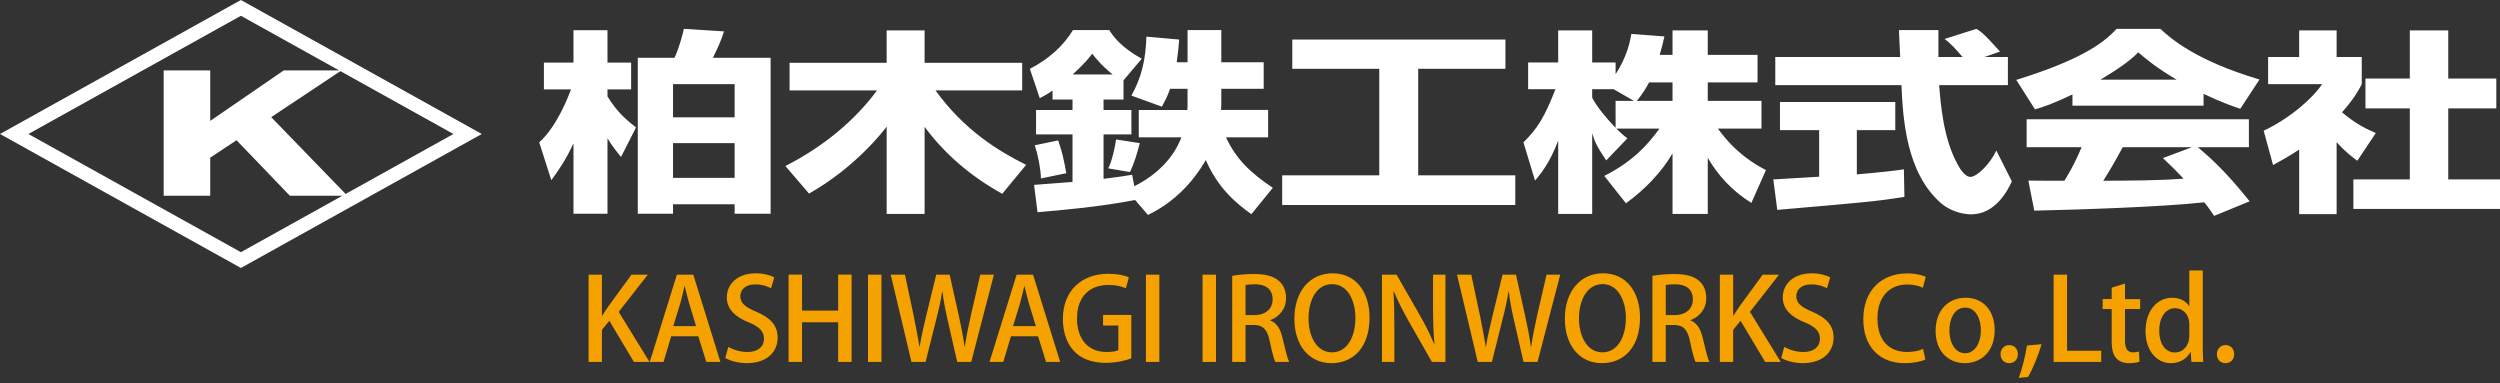 <?xml version="1.0" encoding="UTF-8"?> <svg xmlns="http://www.w3.org/2000/svg" id="a" width="300" height="46" viewBox="0 0 300 46"><rect x="0" y="0" width="300" height="46" fill="#333333" stroke="none"/><defs><style>.c{fill:#fff;}.d{fill:#f5a200;}</style></defs><path class="c" d="M86.885,3.767l-4.82-.303c-.059.303-.503,2.165-1.124,3.469h-4.406v18.716h4.228v-1.141h7.393v1.141h4.317V6.933h-6.92c.68-1.42.946-1.979,1.331-3.166ZM88.156,21.343h-7.393v-4.167h7.393v4.167ZM88.156,10.099v3.98h-7.393v-3.98h7.393ZM76.328,15.29l-1.803,3.539c-.355-.419-1.065-1.28-1.627-2.235v9.055h-4.08v-8.45c-.798,1.746-1.656,3.073-2.661,4.423l-1.449-4.54c2.188-1.979,3.519-5.587,3.814-6.355h-3.253v-3.212h3.548v-3.888h4.08v3.888h2.839v3.212h-2.839v.838c1.094,1.793,2.159,2.747,3.43,3.725ZM123.138,19.784l-2.869,3.469c-3.814-2.095-6.978-4.865-9.315-8.032v10.453h-4.553v-10.476c-.443.582-3.755,4.888-9.315,8.031l-2.839-3.306c4.524-2.305,8.309-5.424,11-9.079h-10.497v-3.306h11.65v-3.888h4.553v3.888h11.71v3.306h-10.409c3.459,4.772,7.481,7.24,10.882,8.939ZM133.932,16.734l2.839.442c-.295,1.164-.65,2.398-1.183,3.469l-2.602-.442c.473-.862.858-2.794.946-3.469ZM127.959,20.784l-3.045.629c-.029-1.187-.355-2.794-.739-3.981l2.808-.582c.532,1.583.621,2.048.976,3.934ZM147.12,16.478h5.055v-3.282h-5.647c.029-.512.029-.605.029-1.28v-1.257h5.087v-3.189h-5.087v-3.864h-4.05v3.864h-1.301c.147-1.117.237-1.839.295-2.724l-3.933-.349c-.089,2.747-.562,4.865-1.803,7.077l3.666,1.327c.325-.628.65-1.187.976-2.142h2.1v1.49c0,.698,0,.768-.029,1.048h-5.825v3.282h5.116c-.355.908-1.538,3.795-5.648,5.867l-.266-1.373c-.828.14-1.715.279-3.43.489v-5.331h3.342v-2.933h-3.342v-1.257h2.396v-2.304l2.188-2.584c-2.543-1.42-3.459-2.747-3.903-3.446h-4.347c-1.153,1.909-2.927,3.492-5.174,4.656l1.183,3.515c.414-.21.828-.419,1.538-.908v1.071h2.395v1.257h-4.376v2.933h4.376v5.703c-1.538.117-3.637.28-4.612.349l.414,3.282c3.223-.279,7.333-.628,11.709-1.466l1.538,1.793c3.164-1.513,5.411-3.934,6.948-6.588,1.389,3.236,3.519,5.122,5.47,6.495l2.571-3.166c-2.63-1.746-4.405-3.422-5.617-6.053ZM131.063,6.444c.414.512,1.065,1.373,2.454,2.491h-4.791c1.509-1.397,1.952-1.979,2.336-2.491ZM170.185,21.04h11.65v3.562h-27.973v-3.562h11.651v-12.78h-10.438v-3.516h25.578v3.516h-10.468v12.78ZM206.143,15.43h5.234v-3.329h-6.446v-2.211h5.973v-3.306h-5.973v-2.933h-4.228v2.933h-1.538c.296-1.048.444-1.629.561-2.211l-3.962-.303c-.118.721-.473,2.677-1.893,4.842v-1.42h-2.809v-3.841h-4.08v3.841h-3.607v3.212h3.281c-1.301,3.306-2.098,4.656-3.843,6.379l1.39,4.586c.68-.792,1.773-2.119,2.779-4.796v8.8h4.08v-9.684c.296.955.444,1.42,1.686,3.259l2.543-2.654c-.413-.303-.68-.512-1.33-1.164h5.175c-1.45,2.002-3.224,3.957-6.624,5.68l2.602,3.282c2.336-1.7,4.258-3.725,5.589-5.983v7.263h4.228v-6.728c1.213,2.072,2.928,3.981,5.235,5.401l1.745-3.934c-1.242-.652-3.608-1.979-5.767-4.982ZM193.871,12.101v3.236c-1.212-1.257-2.247-2.538-2.809-3.608v-1.025h2.573l2.424,1.397h-2.188ZM200.703,12.101h-4.288c.266-.303.887-1.094,1.479-2.211h2.809v2.211ZM239.558,18.061l1.863,3.702c-.473,1.048-1.951,3.957-4.879,3.957-1.36,0-2.779-.605-3.577-1.304-4.288-3.678-4.614-10.383-4.791-14.201h-15.139v-3.375h14.991c-.029-.372-.148-3.073-.148-3.236h4.731v3.236h2.899c-.769-.885-1.361-1.583-2.159-2.165l3.814-1.211c.444.256.829.466,2.839,2.724l-1.863.652h2.809v3.375h-8.25c.177,2.235.503,6.402,2.188,9.452.177.349.828,1.559,1.567,1.559.798,0,2.395-1.606,3.104-3.166ZM228.469,20.319l.06,3.306c-3.342.535-4.762.652-15.258,1.56l-.473-3.655c.177-.023,4.967-.279,5.5-.326v-5.587h-4.702v-3.376h13.838v3.376h-4.614v5.308c3.312-.28,4.643-.466,5.648-.605ZM253.988,3.465c-1.745,1.932-4.818,3.888-12.034,6.123l2.247,3.538c1.094-.326,2.159-.675,4.495-1.793v1.35h15.731v-1.42c2.099,1.001,3.519,1.49,4.406,1.793l2.306-3.515c-7.599-2.258-10.615-4.889-11.887-6.076h-5.264ZM252.037,9.564c2.691-1.583,3.844-2.561,4.554-3.282.769.652,2.04,1.77,4.613,3.282h-9.167ZM263.747,17.665h6.121v-3.352h-26.671v3.352h6.594c-.858,2.095-1.834,3.655-2.07,4.027-.414,0-4.17,0-4.318-.023l.71,3.608c5.323-.117,15.375-.442,20.402-1.001.562.698.887,1.187,1.183,1.629l4.258-1.746c-2.899-3.655-4.879-5.354-6.21-6.495ZM262.031,21.436c-2.956.233-6.151.233-9.64.256.917-1.466,1.271-2.072,2.336-4.027h8.31l-3.489,1.304c.591.559,1.242,1.164,2.483,2.467ZM282.879,19.294c-.621-.465-1.419-1.048-2.484-2.235v8.637h-4.494v-7.752c-1.213.815-2.277,1.396-3.135,1.862l-1.124-4.12c3.312-1.56,6.032-4.074,7.008-5.587h-6.476v-3.259h3.726v-3.189h4.494v3.189h3.017v3.259c-.444.861-.917,1.723-2.367,3.376,1.627,1.396,2.987,2.025,4.051,2.491l-2.218,3.329ZM300,21.529v3.539h-17.594v-3.539h6.771v-8.52h-5.322v-3.585h5.322V3.651h4.613v5.773h5.767v3.585h-5.767v8.52h6.21Z"></path><path class="c" d="M28.908,0L0,16.078l28.908,16.078,28.908-16.078L28.908,0ZM54.41,16.078l-12.936,7.195-8.929-9.214,8.303-5.523,13.562,7.543ZM3.406,16.078L28.908,1.894l11.782,6.553h-6.637l-8.826,6.06v-6.06h-5.586v15.037h5.586v-4.564l3.156-2.095,6.396,6.659h6.313l-12.185,6.777L3.406,16.078Z"></path><path class="d" d="M74.246,37.423l3.696,6.007h-1.875l-2.947-4.939-.889,1.095v3.844h-1.598v-10.467h1.598v4.912h.042c.25-.41.514-.793.765-1.163l2.738-3.749h1.959l-3.488,4.46ZM83.197,32.963l3.252,10.467h-1.696l-.958-3.078h-3.252l-.917,3.078h-1.654l3.252-10.467h1.973ZM83.53,39.134l-.834-2.737c-.194-.684-.375-1.423-.528-2.066h-.028c-.153.643-.32,1.409-.501,2.052l-.848,2.751h2.738ZM90.785,37.423c-1.348-.575-1.945-1.012-1.945-1.902,0-.671.528-1.396,1.793-1.396.876,0,1.543.274,1.89.465l.389-1.314c-.458-.233-1.222-.479-2.237-.479-2.112,0-3.46,1.245-3.46,2.9,0,1.423,1.07,2.367,2.655,2.997,1.265.52,1.806,1.067,1.806,1.957,0,.944-.709,1.587-1.973,1.587-.876,0-1.737-.273-2.307-.616l-.361,1.327c.514.342,1.57.629,2.571.629,2.39,0,3.71-1.313,3.71-3.065,0-1.437-.819-2.353-2.529-3.092ZM100.58,37.273h-4.336v-4.324h-1.612v10.481h1.612v-4.761h4.336v4.761h1.612v-10.481h-1.612v4.324ZM104.16,43.43h1.612v-10.467h-1.612v10.467ZM117.63,32.963l-1.14,4.939c-.278,1.272-.528,2.449-.709,3.681h-.042c-.153-1.204-.403-2.408-.667-3.64l-1.112-4.981h-1.612l-1.209,4.953c-.306,1.327-.611,2.559-.778,3.681h-.028c-.181-1.081-.417-2.367-.681-3.653l-1.055-4.981h-1.709l2.488,10.467h1.695l1.265-5.049c.319-1.245.556-2.272.722-3.393h.042c.125,1.122.334,2.176.612,3.393l1.153,5.049h1.681l2.724-10.467h-1.64ZM123.968,32.963l3.252,10.467h-1.695l-.959-3.078h-3.252l-.917,3.078h-1.654l3.252-10.467h1.973ZM124.302,39.134l-.834-2.737c-.194-.684-.375-1.423-.528-2.066h-.028c-.153.643-.32,1.409-.501,2.052l-.847,2.751h2.737ZM132.367,39.065h1.834v2.955c-.236.123-.722.219-1.417.219-2.084,0-3.544-1.395-3.544-4.036,0-2.655,1.571-4.009,3.753-4.009.973,0,1.612.178,2.112.397l.361-1.3c-.528-.26-1.431-.438-2.473-.438-3.183,0-5.448,2.025-5.448,5.419,0,1.669.583,5.268,5.183,5.268,1.265,0,2.432-.301,3.03-.534v-5.213h-3.391v1.272ZM137.511,43.43h1.612v-10.467h-1.612v10.467ZM144.307,43.43h1.612v-10.467h-1.612v10.467ZM153.909,40.584c.319,1.368.584,2.449.792,2.846h-1.668c-.153-.301-.403-1.217-.667-2.504-.292-1.395-.805-1.929-1.931-1.929h-.973v4.433h-1.598v-10.33c.681-.123,1.626-.219,2.585-.219,1.389,0,2.361.246,3.028.835.556.479.848,1.204.848,2.053,0,1.341-.835,2.258-1.904,2.655v.027c.792.287,1.237,1.026,1.487,2.134ZM152.714,35.932c0-1.355-.973-1.82-2.126-1.82-.542,0-.931.041-1.126.096v3.599h1.084c1.334,0,2.167-.753,2.167-1.875ZM164.346,38.093c0,3.64-1.988,5.486-4.573,5.486-2.709,0-4.447-2.161-4.447-5.322,0-3.298,1.862-5.46,4.586-5.46,2.821,0,4.433,2.285,4.433,5.295ZM162.651,38.148c0-1.998-.889-4.05-2.794-4.05-1.959,0-2.835,2.066-2.835,4.119,0,2.121.973,4.064,2.807,4.064,1.862,0,2.821-1.902,2.821-4.132ZM171.966,36.821c0,1.67.041,3.01.167,4.433l-.042.014c-.458-1.108-1.056-2.313-1.723-3.462l-2.779-4.844h-1.751v10.467h1.487v-3.913c0-1.834-.027-3.188-.111-4.516l.055-.013c.487,1.176,1.126,2.408,1.765,3.544l2.794,4.898h1.626v-10.467h-1.487v3.858ZM184.447,37.902c-.278,1.272-.528,2.449-.709,3.681h-.041c-.153-1.204-.404-2.408-.667-3.64l-1.112-4.981h-1.612l-1.209,4.953c-.306,1.327-.611,2.559-.779,3.681h-.027c-.181-1.081-.417-2.367-.681-3.653l-1.057-4.981h-1.709l2.488,10.467h1.696l1.265-5.049c.319-1.245.555-2.272.723-3.393h.041c.125,1.122.334,2.176.611,3.393l1.154,5.049h1.682l2.722-10.467h-1.64l-1.138,4.939ZM196.802,38.093c0,3.64-1.988,5.486-4.573,5.486-2.709,0-4.447-2.161-4.447-5.322,0-3.298,1.862-5.46,4.586-5.46,2.821,0,4.433,2.285,4.433,5.295ZM195.106,38.148c0-1.998-.889-4.05-2.794-4.05-1.959,0-2.835,2.066-2.835,4.119,0,2.121.973,4.064,2.807,4.064,1.862,0,2.821-1.902,2.821-4.132ZM204.338,40.584c.319,1.368.583,2.449.791,2.846h-1.667c-.153-.301-.404-1.217-.667-2.504-.292-1.395-.806-1.929-1.932-1.929h-.973v4.433h-1.599v-10.33c.681-.123,1.626-.219,2.585-.219,1.39,0,2.363.246,3.03.835.555.479.847,1.204.847,2.053,0,1.341-.834,2.258-1.904,2.655v.027c.792.287,1.237,1.026,1.488,2.134ZM203.142,35.932c0-1.355-.973-1.82-2.126-1.82-.543,0-.932.041-1.126.096v3.599h1.083c1.334,0,2.168-.753,2.168-1.875ZM213.483,32.963h-1.96l-2.738,3.749c-.25.369-.514.752-.764,1.163h-.041v-4.912h-1.599v10.467h1.599v-3.844l.889-1.095,2.946,4.939h1.877l-3.697-6.007,3.488-4.46ZM217.5,37.423c-1.348-.575-1.946-1.012-1.946-1.902,0-.671.529-1.396,1.794-1.396.875,0,1.541.274,1.889.465l.389-1.314c-.458-.233-1.222-.479-2.236-.479-2.112,0-3.46,1.245-3.46,2.9,0,1.423,1.07,2.367,2.654,2.997,1.265.52,1.807,1.067,1.807,1.957,0,.944-.709,1.587-1.974,1.587-.876,0-1.737-.273-2.307-.616l-.361,1.327c.514.342,1.57.629,2.571.629,2.389,0,3.71-1.313,3.71-3.065,0-1.437-.82-2.353-2.528-3.092ZM228.881,34.139c.791,0,1.417.178,1.862.383l.347-1.3c-.292-.151-1.042-.411-2.265-.411-2.947,0-5.226,1.943-5.226,5.501,0,3.339,1.988,5.268,4.948,5.268,1.154,0,2.057-.219,2.502-.438l-.278-1.272c-.458.219-1.195.369-1.918.369-2.195,0-3.558-1.437-3.558-4.009,0-2.723,1.529-4.092,3.586-4.092ZM239.361,39.599c0,2.819-1.862,3.981-3.585,3.981-1.988,0-3.503-1.436-3.503-3.872,0-2.545,1.585-3.982,3.614-3.982,2.098,0,3.474,1.56,3.474,3.873ZM237.707,39.64c0-1.245-.529-2.723-1.877-2.723-1.375,0-1.903,1.45-1.903,2.75,0,1.478.708,2.723,1.89,2.723,1.168,0,1.891-1.246,1.891-2.751ZM241.112,41.405c-.598,0-1.042.465-1.042,1.095,0,.602.389,1.08,1.029,1.08s1.042-.452,1.042-1.08c0-.643-.417-1.095-1.029-1.095ZM242.252,45.345l1.112-.109c.528-.862,1.222-2.559,1.626-3.927l-1.751.15c-.18,1.204-.598,2.846-.986,3.885ZM248.047,32.963h-1.612v10.467h5.711v-1.341h-4.098v-9.127ZM255.002,34.03l-1.599.493v1.368h-1.083v1.191h1.083v3.9c0,.985.181,1.614.57,2.025.333.369.876.575,1.514.575.543,0,.973-.068,1.251-.178l-.056-1.217c-.194.054-.389.096-.708.096-.681,0-.973-.452-.973-1.382v-3.818h1.82v-1.191h-1.82v-1.861ZM264.33,41.419c0,.684.027,1.491.056,2.011h-1.417l-.083-1.176h-.042c-.403.766-1.237,1.327-2.321,1.327-1.738,0-3.057-1.518-3.057-3.844,0-2.559,1.487-4.009,3.196-4.009.986,0,1.696.438,2.029,1.013h.027v-4.283h1.612v8.962ZM262.718,38.942c0-1.231-.791-1.957-1.695-1.957-1.237,0-1.918,1.204-1.918,2.696,0,1.478.667,2.613,1.89,2.613,1.042,0,1.723-.903,1.723-1.957v-1.396ZM267.069,41.405c-.598,0-1.042.465-1.042,1.095,0,.602.389,1.08,1.029,1.08s1.042-.452,1.042-1.08c0-.643-.417-1.095-1.029-1.095Z"></path></svg> 